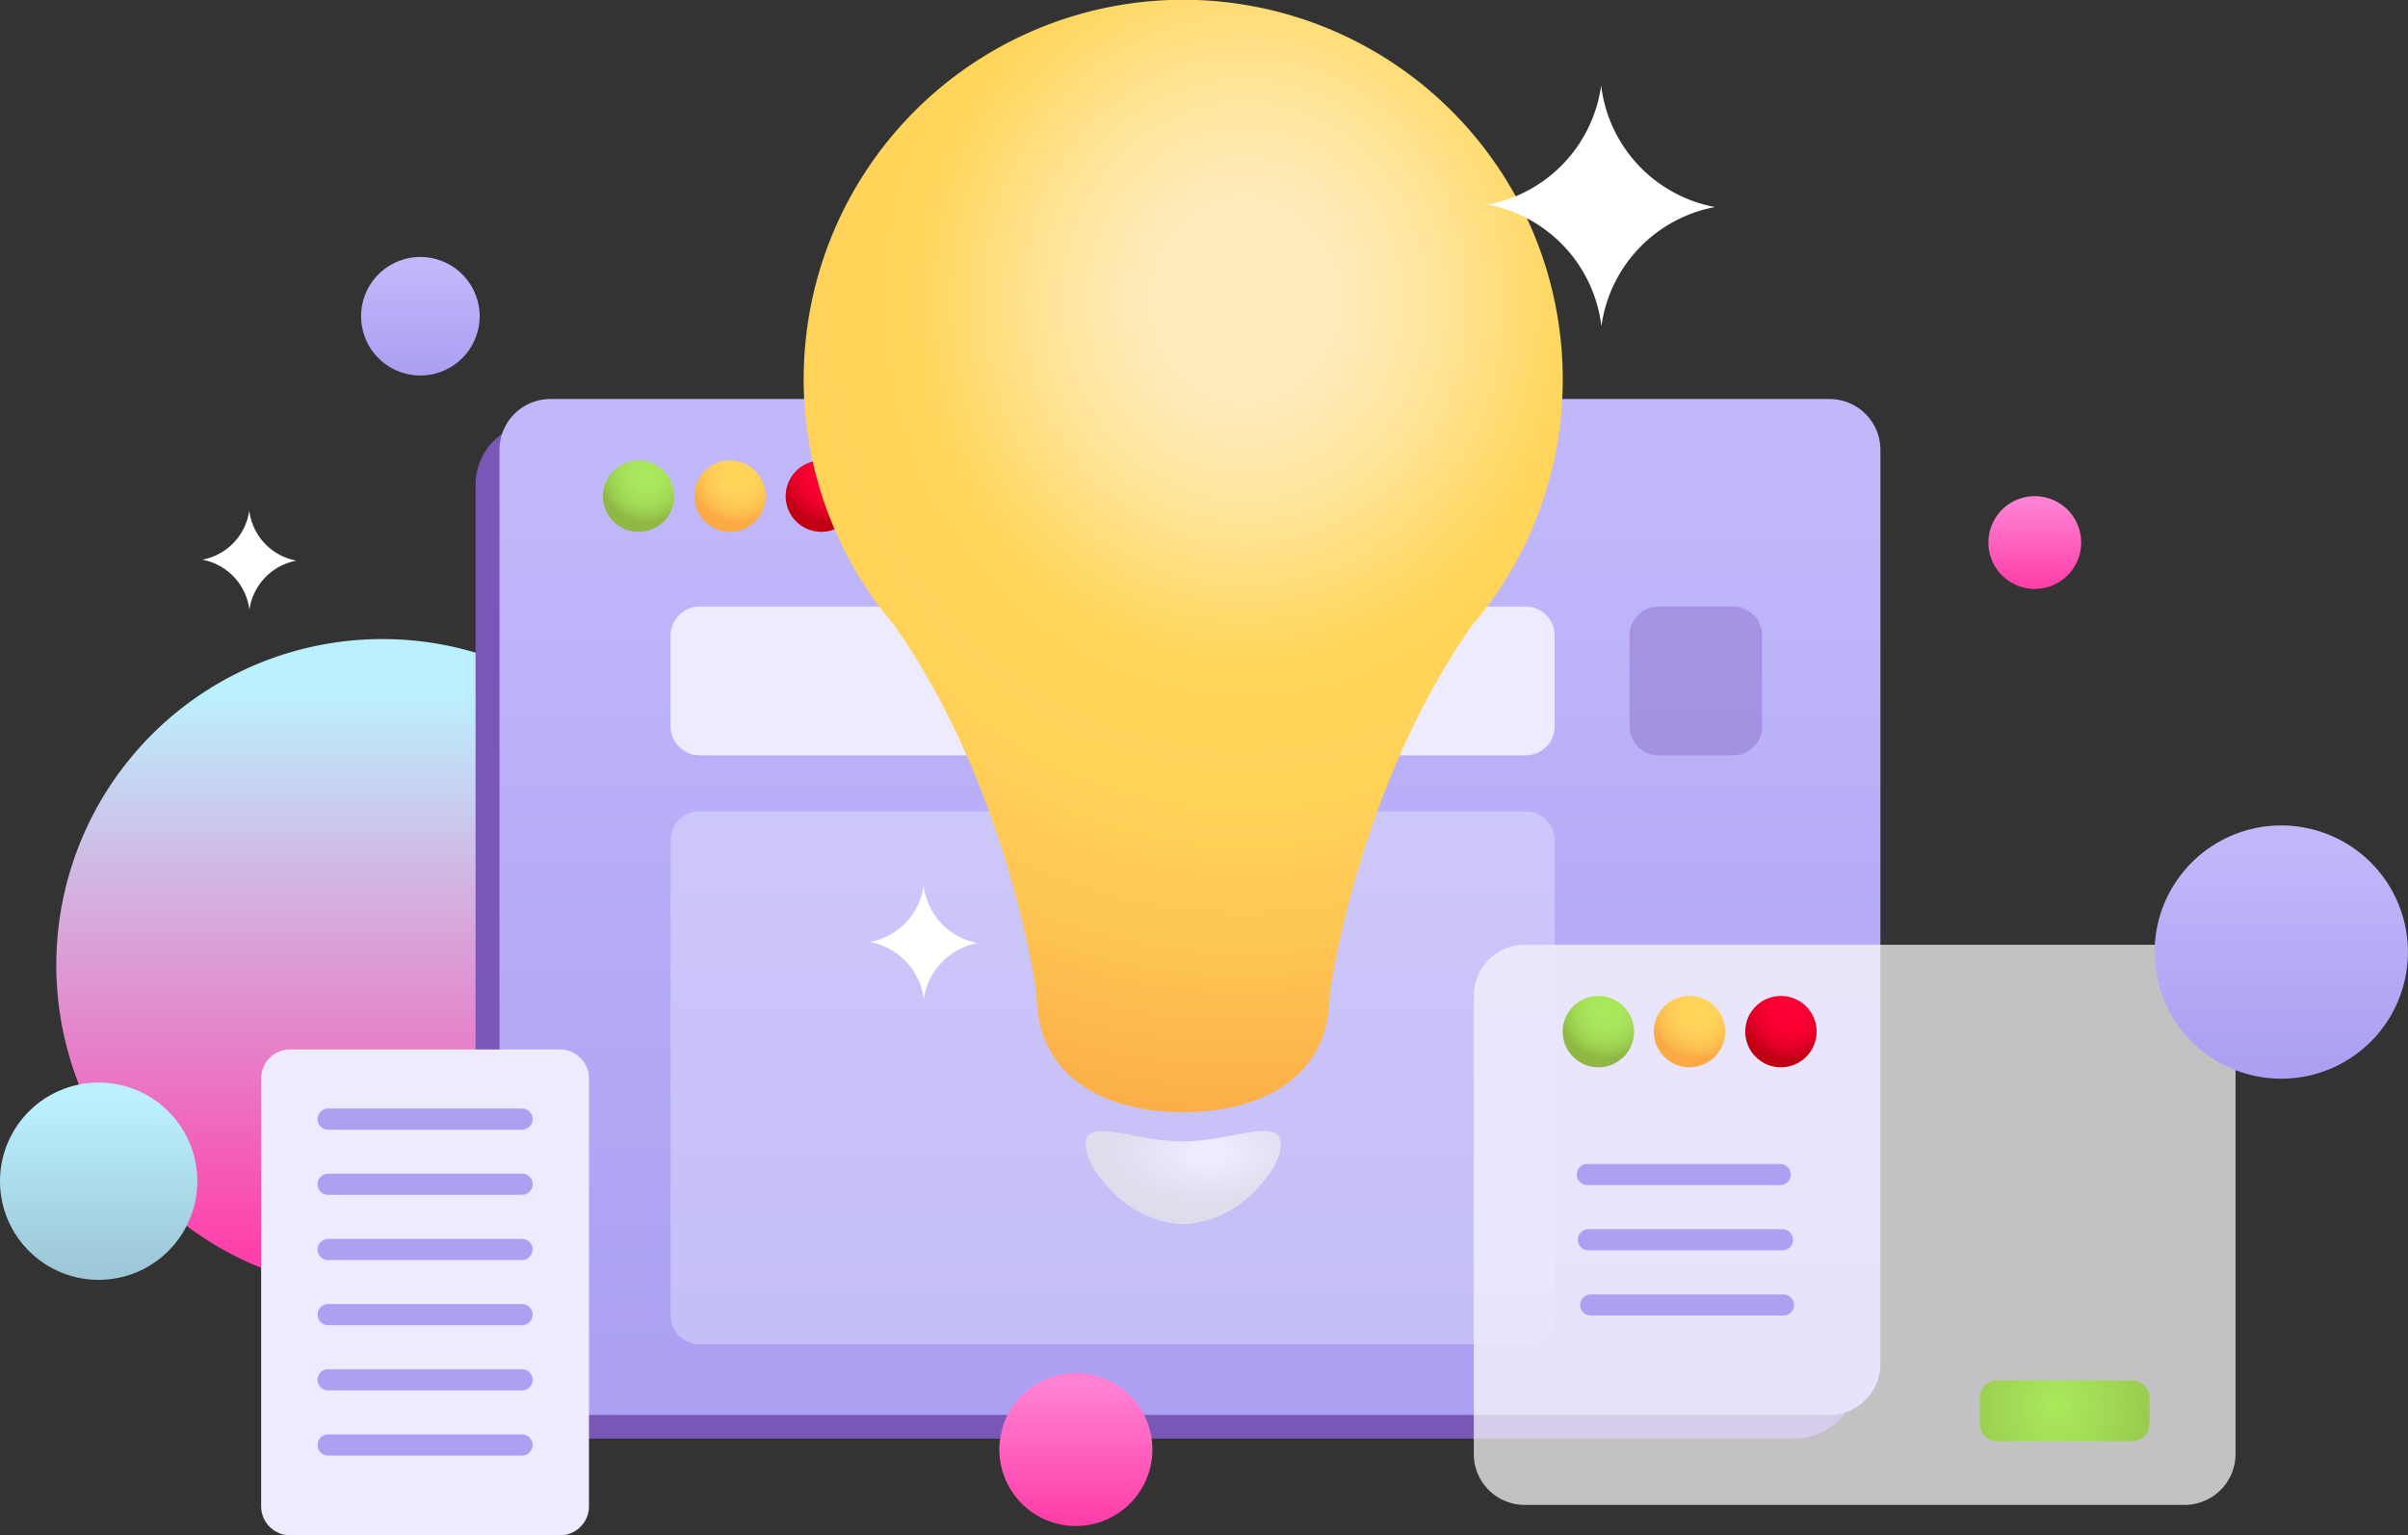<svg xmlns="http://www.w3.org/2000/svg" xmlns:xlink="http://www.w3.org/1999/xlink" viewBox="0 0 551.4 351.65"><rect x="0" y="0" width="551.4" height="351.65" fill="#333333" stroke="none"/><defs><style>.cls-1{fill:url(#Dégradé_sans_nom);}.cls-2,.cls-5{fill:#fff;}.cls-3,.cls-8{fill:#7857b7;}.cls-4{fill:url(#Dégradé_sans_nom_7);}.cls-5{opacity:0.7;}.cls-5,.cls-7,.cls-8{isolation:isolate;}.cls-6,.cls-7{fill:#ecebff;}.cls-7{opacity:0.4;}.cls-8{opacity:0.35;}.cls-9{fill:#aba0f2;}.cls-10{fill:url(#Dégradé_sans_nom_9);}.cls-11{fill:url(#Dégradé_sans_nom_10);}.cls-12{fill:url(#Dégradé_sans_nom_11);}.cls-13{fill:url(#Dégradé_sans_nom_7-2);}.cls-14{fill:url(#Dégradé_sans_nom_7-3);}.cls-15{fill:url(#Dégradé_sans_nom_13);}.cls-16{fill:url(#Dégradé_sans_nom_9-2);}.cls-17{fill:url(#Dégradé_sans_nom_10-2);}.cls-18{fill:url(#Dégradé_sans_nom_11-2);}.cls-19{fill:url(#Dégradé_sans_nom_12);}.cls-20{fill:url(#Dégradé_sans_nom_13-2);}.cls-21{fill:url(#Dégradé_sans_nom_14);}.cls-22{fill:url(#Dégradé_sans_nom_15);}.cls-23{fill:url(#Dégradé_sans_nom_16);}</style><linearGradient id="Dégradé_sans_nom" x1="87.57" y1="138.63" x2="87.57" y2="266.99" gradientTransform="matrix(1, 0, 0, -1, 0, 425.07)" gradientUnits="userSpaceOnUse"><stop offset="0" stop-color="#ff40ab"/><stop offset="1" stop-color="#bbf1ff"/></linearGradient><linearGradient id="Dégradé_sans_nom_7" x1="272.46" y1="115.48" x2="272.46" y2="315.44" gradientTransform="matrix(1, 0, 0, -1, 0, 425.07)" gradientUnits="userSpaceOnUse"><stop offset="0" stop-color="#aba0f2"/><stop offset="1" stop-color="#c1b8fb"/></linearGradient><radialGradient id="Dégradé_sans_nom_9" cx="-646.13" cy="743.64" r="1" gradientTransform="matrix(10.79, 0, 0, -10.79, 7140.69, 8132.85)" gradientUnits="userSpaceOnUse"><stop offset="0" stop-color="#ffd65a"/><stop offset="0.36" stop-color="#ffd359"/><stop offset="0.62" stop-color="#feca54"/><stop offset="0.84" stop-color="#fdbb4d"/><stop offset="1" stop-color="#fbaa45"/></radialGradient><radialGradient id="Dégradé_sans_nom_10" cx="-646.13" cy="743.64" r="1" gradientTransform="matrix(10.79, 0, 0, -10.79, 7119.77, 8132.85)" gradientUnits="userSpaceOnUse"><stop offset="0" stop-color="#aae95c"/><stop offset="0.35" stop-color="#a8e65b"/><stop offset="0.59" stop-color="#a3dd56"/><stop offset="0.8" stop-color="#9bce4f"/><stop offset="0.99" stop-color="#8fb844"/><stop offset="1" stop-color="#8eb744"/></radialGradient><radialGradient id="Dégradé_sans_nom_11" cx="-646.13" cy="743.64" r="1" gradientTransform="matrix(10.79, 0, 0, -10.79, 7161.54, 8132.85)" gradientUnits="userSpaceOnUse"><stop offset="0" stop-color="#ff0036"/><stop offset="0.32" stop-color="#fc0034"/><stop offset="0.55" stop-color="#f3002f"/><stop offset="0.75" stop-color="#e40027"/><stop offset="0.92" stop-color="#ce001b"/><stop offset="1" stop-color="#c20014"/></radialGradient><linearGradient id="Dégradé_sans_nom_7-2" x1="96.26" y1="340.77" x2="96.26" y2="364.1" xlink:href="#Dégradé_sans_nom_7"/><linearGradient id="Dégradé_sans_nom_7-3" x1="522.38" y1="181.62" x2="522.38" y2="231.5" xlink:href="#Dégradé_sans_nom_7"/><linearGradient id="Dégradé_sans_nom_13" x1="246.36" y1="77.74" x2="246.36" y2="107.85" gradientTransform="matrix(1, 0, 0, -1, 0, 425.07)" gradientUnits="userSpaceOnUse"><stop offset="0" stop-color="#ff40ab"/><stop offset="1" stop-color="#ff81d4"/></linearGradient><radialGradient id="Dégradé_sans_nom_9-2" cx="-646.13" cy="743.64" r="1" gradientTransform="matrix(10.79, 0, 0, -10.79, 7360.4, 8255.56)" xlink:href="#Dégradé_sans_nom_9"/><radialGradient id="Dégradé_sans_nom_10-2" cx="-646.13" cy="743.64" r="1" gradientTransform="matrix(10.79, 0, 0, -10.79, 7339.48, 8255.56)" xlink:href="#Dégradé_sans_nom_10"/><radialGradient id="Dégradé_sans_nom_11-2" cx="-646.13" cy="743.64" gradientTransform="matrix(10.79, 0, 0, -10.79, 7381.33, 8255.56)" xlink:href="#Dégradé_sans_nom_11"/><radialGradient id="Dégradé_sans_nom_12" cx="-679.5" cy="750.27" r="1" gradientTransform="matrix(35.69, 0, 0, -42.36, 24722.27, 32103.53)" gradientUnits="userSpaceOnUse"><stop offset="0" stop-color="#aae95c"/><stop offset="1" stop-color="#8eb744"/></radialGradient><linearGradient id="Dégradé_sans_nom_13-2" x1="465.94" y1="291.5" x2="465.94" y2="309.75" xlink:href="#Dégradé_sans_nom_13"/><linearGradient id="Dégradé_sans_nom_14" x1="22.58" y1="134.75" x2="22.58" y2="173.57" gradientTransform="matrix(1, 0, 0, -1, 0, 425.07)" gradientUnits="userSpaceOnUse"><stop offset="0" stop-color="#9ec8d8"/><stop offset="1" stop-color="#bbf1ff"/></linearGradient><radialGradient id="Dégradé_sans_nom_15" cx="-691.04" cy="752.03" r="1" gradientTransform="matrix(176.78, 0, 0, -192.54, 122447.54, 144864.93)" gradientUnits="userSpaceOnUse"><stop offset="0.11" stop-color="#ffecbd"/><stop offset="0.16" stop-color="#ffeab3"/><stop offset="0.26" stop-color="#ffe497"/><stop offset="0.38" stop-color="#ffda6b"/><stop offset="0.43" stop-color="#ffd65a"/><stop offset="0.6" stop-color="#ffd258"/><stop offset="0.77" stop-color="#fec652"/><stop offset="0.94" stop-color="#fcb249"/><stop offset="1" stop-color="#fbaa45"/></radialGradient><radialGradient id="Dégradé_sans_nom_16" cx="-682.36" cy="748.37" r="1" gradientTransform="matrix(44.49, 0, 0, -23.05, 30634.84, 17514.14)" gradientUnits="userSpaceOnUse"><stop offset="0.11" stop-color="#ecebff"/><stop offset="0.33" stop-color="#e4e3f5"/><stop offset="0.43" stop-color="#dfdfef"/><stop offset="0.7" stop-color="#dcdceb"/><stop offset="0.96" stop-color="#d2d2df"/><stop offset="1" stop-color="#d0d0dd"/></radialGradient></defs><g id="Calque_2" data-name="Calque 2"><g id="Calque_1-2" data-name="Calque 1"><path class="cls-1" d="M87.57,295.73a74.68,74.68,0,1,0-74.68-74.68A74.68,74.68,0,0,0,87.57,295.73Z"/><path class="cls-2" d="M57.08,116.92a13.32,13.32,0,0,1-10.75,11.27,13.32,13.32,0,0,1,10.78,11.5,13.34,13.34,0,0,1,10.76-11.28A13.3,13.3,0,0,1,57.08,116.92Z"/><path class="cls-3" d="M411,329.49H123.1a14.24,14.24,0,0,1-14.2-14.2V111a14.24,14.24,0,0,1,14.2-14.2H411a14.24,14.24,0,0,1,14.2,14.2V315.29A14.24,14.24,0,0,1,411,329.49Z"/><path class="cls-4" d="M419,324.06H126a11.65,11.65,0,0,1-11.62-11.62V103A11.65,11.65,0,0,1,126,91.39H419A11.66,11.66,0,0,1,430.59,103V312.45A11.66,11.66,0,0,1,419,324.06Z"/><path class="cls-5" d="M500.29,344.68H349.11a11.67,11.67,0,0,1-11.63-11.63V228a11.66,11.66,0,0,1,11.63-11.62H500.29A11.65,11.65,0,0,1,511.91,228V333.05A11.66,11.66,0,0,1,500.29,344.68Z"/><path class="cls-6" d="M349.36,173H160.19a6.66,6.66,0,0,1-6.64-6.64v-20.8a6.66,6.66,0,0,1,6.64-6.64H349.36a6.66,6.66,0,0,1,6.64,6.64v20.8A6.65,6.65,0,0,1,349.36,173Z"/><path class="cls-7" d="M349.36,307.9H160.19a6.65,6.65,0,0,1-6.64-6.64V192.47a6.66,6.66,0,0,1,6.64-6.64H349.36a6.66,6.66,0,0,1,6.64,6.64V301.26A6.64,6.64,0,0,1,349.36,307.9Z"/><path class="cls-8" d="M396.87,173H379.79a6.66,6.66,0,0,1-6.64-6.64v-20.8a6.66,6.66,0,0,1,6.64-6.64h17.08a6.66,6.66,0,0,1,6.64,6.64v20.8A6.66,6.66,0,0,1,396.87,173Z"/><path class="cls-6" d="M128.23,351.65H66.44A6.66,6.66,0,0,1,59.8,345V247a6.66,6.66,0,0,1,6.64-6.64h61.79a6.66,6.66,0,0,1,6.64,6.64v98A6.66,6.66,0,0,1,128.23,351.65Z"/><path class="cls-9" d="M119.54,258.74H75.14a2.42,2.42,0,1,1,0-4.84h44.4a2.42,2.42,0,0,1,0,4.84Z"/><path class="cls-9" d="M119.54,273.66H75.14a2.42,2.42,0,1,1,0-4.84h44.4a2.42,2.42,0,0,1,0,4.84Z"/><path class="cls-9" d="M119.54,288.6H75.14a2.42,2.42,0,1,1,0-4.84h44.4a2.42,2.42,0,0,1,0,4.84Z"/><path class="cls-9" d="M119.54,303.52H75.14a2.42,2.42,0,0,1,0-4.84h44.4a2.42,2.42,0,0,1,0,4.84Z"/><path class="cls-9" d="M119.54,318.45H75.14a2.42,2.42,0,1,1,0-4.84h44.4a2.42,2.42,0,0,1,0,4.84Z"/><path class="cls-9" d="M119.54,333.38H75.14a2.42,2.42,0,0,1,0-4.84h44.4a2.42,2.42,0,1,1,0,4.84Z"/><path class="cls-10" d="M167.15,121.81a8.17,8.17,0,1,0-8.16-8.16A8.16,8.16,0,0,0,167.15,121.81Z"/><path class="cls-11" d="M146.23,121.81a8.17,8.17,0,1,0-8.16-8.16A8.16,8.16,0,0,0,146.23,121.81Z"/><path class="cls-12" d="M188.08,121.81a8.17,8.17,0,1,0-8.17-8.16A8.16,8.16,0,0,0,188.08,121.81Z"/><path class="cls-13" d="M96.26,86A13.57,13.57,0,1,0,82.69,72.41,13.56,13.56,0,0,0,96.26,86Z"/><path class="cls-14" d="M522.38,247.06a29,29,0,1,0-29-29A29,29,0,0,0,522.38,247.06Z"/><path class="cls-15" d="M246.37,349.51A17.52,17.52,0,1,0,228.84,332,17.52,17.52,0,0,0,246.37,349.51Z"/><path class="cls-9" d="M407.63,271.44H363.49a2.42,2.42,0,1,1,0-4.84h44.14a2.42,2.42,0,1,1,0,4.84Z"/><path class="cls-9" d="M408,286.37H363.88a2.42,2.42,0,1,1,0-4.83H408a2.42,2.42,0,1,1,0,4.83Z"/><path class="cls-9" d="M408.4,301.31H364.27a2.42,2.42,0,1,1,0-4.84H408.4a2.42,2.42,0,1,1,0,4.84Z"/><path class="cls-16" d="M386.87,244.45a8.17,8.17,0,1,0-8.16-8.17A8.16,8.16,0,0,0,386.87,244.45Z"/><path class="cls-17" d="M366,244.45a8.17,8.17,0,1,0-8.16-8.17A8.16,8.16,0,0,0,366,244.45Z"/><path class="cls-18" d="M407.8,244.45a8.17,8.17,0,1,0-8.16-8.17A8.16,8.16,0,0,0,407.8,244.45Z"/><path class="cls-2" d="M321.8,56a18.11,18.11,0,0,1-14.63,15.32,18.12,18.12,0,0,1,14.67,15.64A18.1,18.1,0,0,1,336.47,71.6,18.12,18.12,0,0,1,321.8,56Z"/><path class="cls-2" d="M211.51,202.87a15.24,15.24,0,0,1-12.3,12.88,15.24,15.24,0,0,1,12.33,13.14A15.23,15.23,0,0,1,223.84,216,15.22,15.22,0,0,1,211.51,202.87Z"/><path class="cls-19" d="M488.26,330.09H457.31a4,4,0,0,1-3.94-3.93v-6.05a4,4,0,0,1,3.94-3.94h30.95a4,4,0,0,1,3.94,3.94v6.05A4,4,0,0,1,488.26,330.09Z"/><path class="cls-20" d="M465.94,134.88a10.62,10.62,0,1,0-10.62-10.61A10.61,10.61,0,0,0,465.94,134.88Z"/><path class="cls-21" d="M22.58,293.13A22.59,22.59,0,1,0,0,270.54,22.59,22.59,0,0,0,22.58,293.13Z"/><path class="cls-22" d="M357.85,86.9a86.91,86.91,0,1,0-153,56.4,1.1,1.1,0,0,1,.09.14c26.46,37.91,32.43,84.29,32.43,84.29,0,18.53,15,27,33.56,27s33.56-8.42,33.56-27c0,0,6-46.38,32.43-84.29a1.1,1.1,0,0,0,.09-.14A86.45,86.45,0,0,0,357.85,86.9Z"/><path class="cls-23" d="M292.78,260.12c-2.66-3-12.12,1.23-21.84,1.3s-19.17-4.3-21.83-1.3c-1.18,2.09-.54,7,6.52,13.72a24.22,24.22,0,0,0,15.08,6.55h.48a24.24,24.24,0,0,0,15.09-6.55C293.32,267.13,294,262.21,292.78,260.12Z"/><path class="cls-2" d="M366.64,19.59a32.24,32.24,0,0,1-26,27.28A32.21,32.21,0,0,1,366.7,74.7a32.24,32.24,0,0,1,26-27.28A32.23,32.23,0,0,1,366.64,19.59Z"/></g></g></svg>